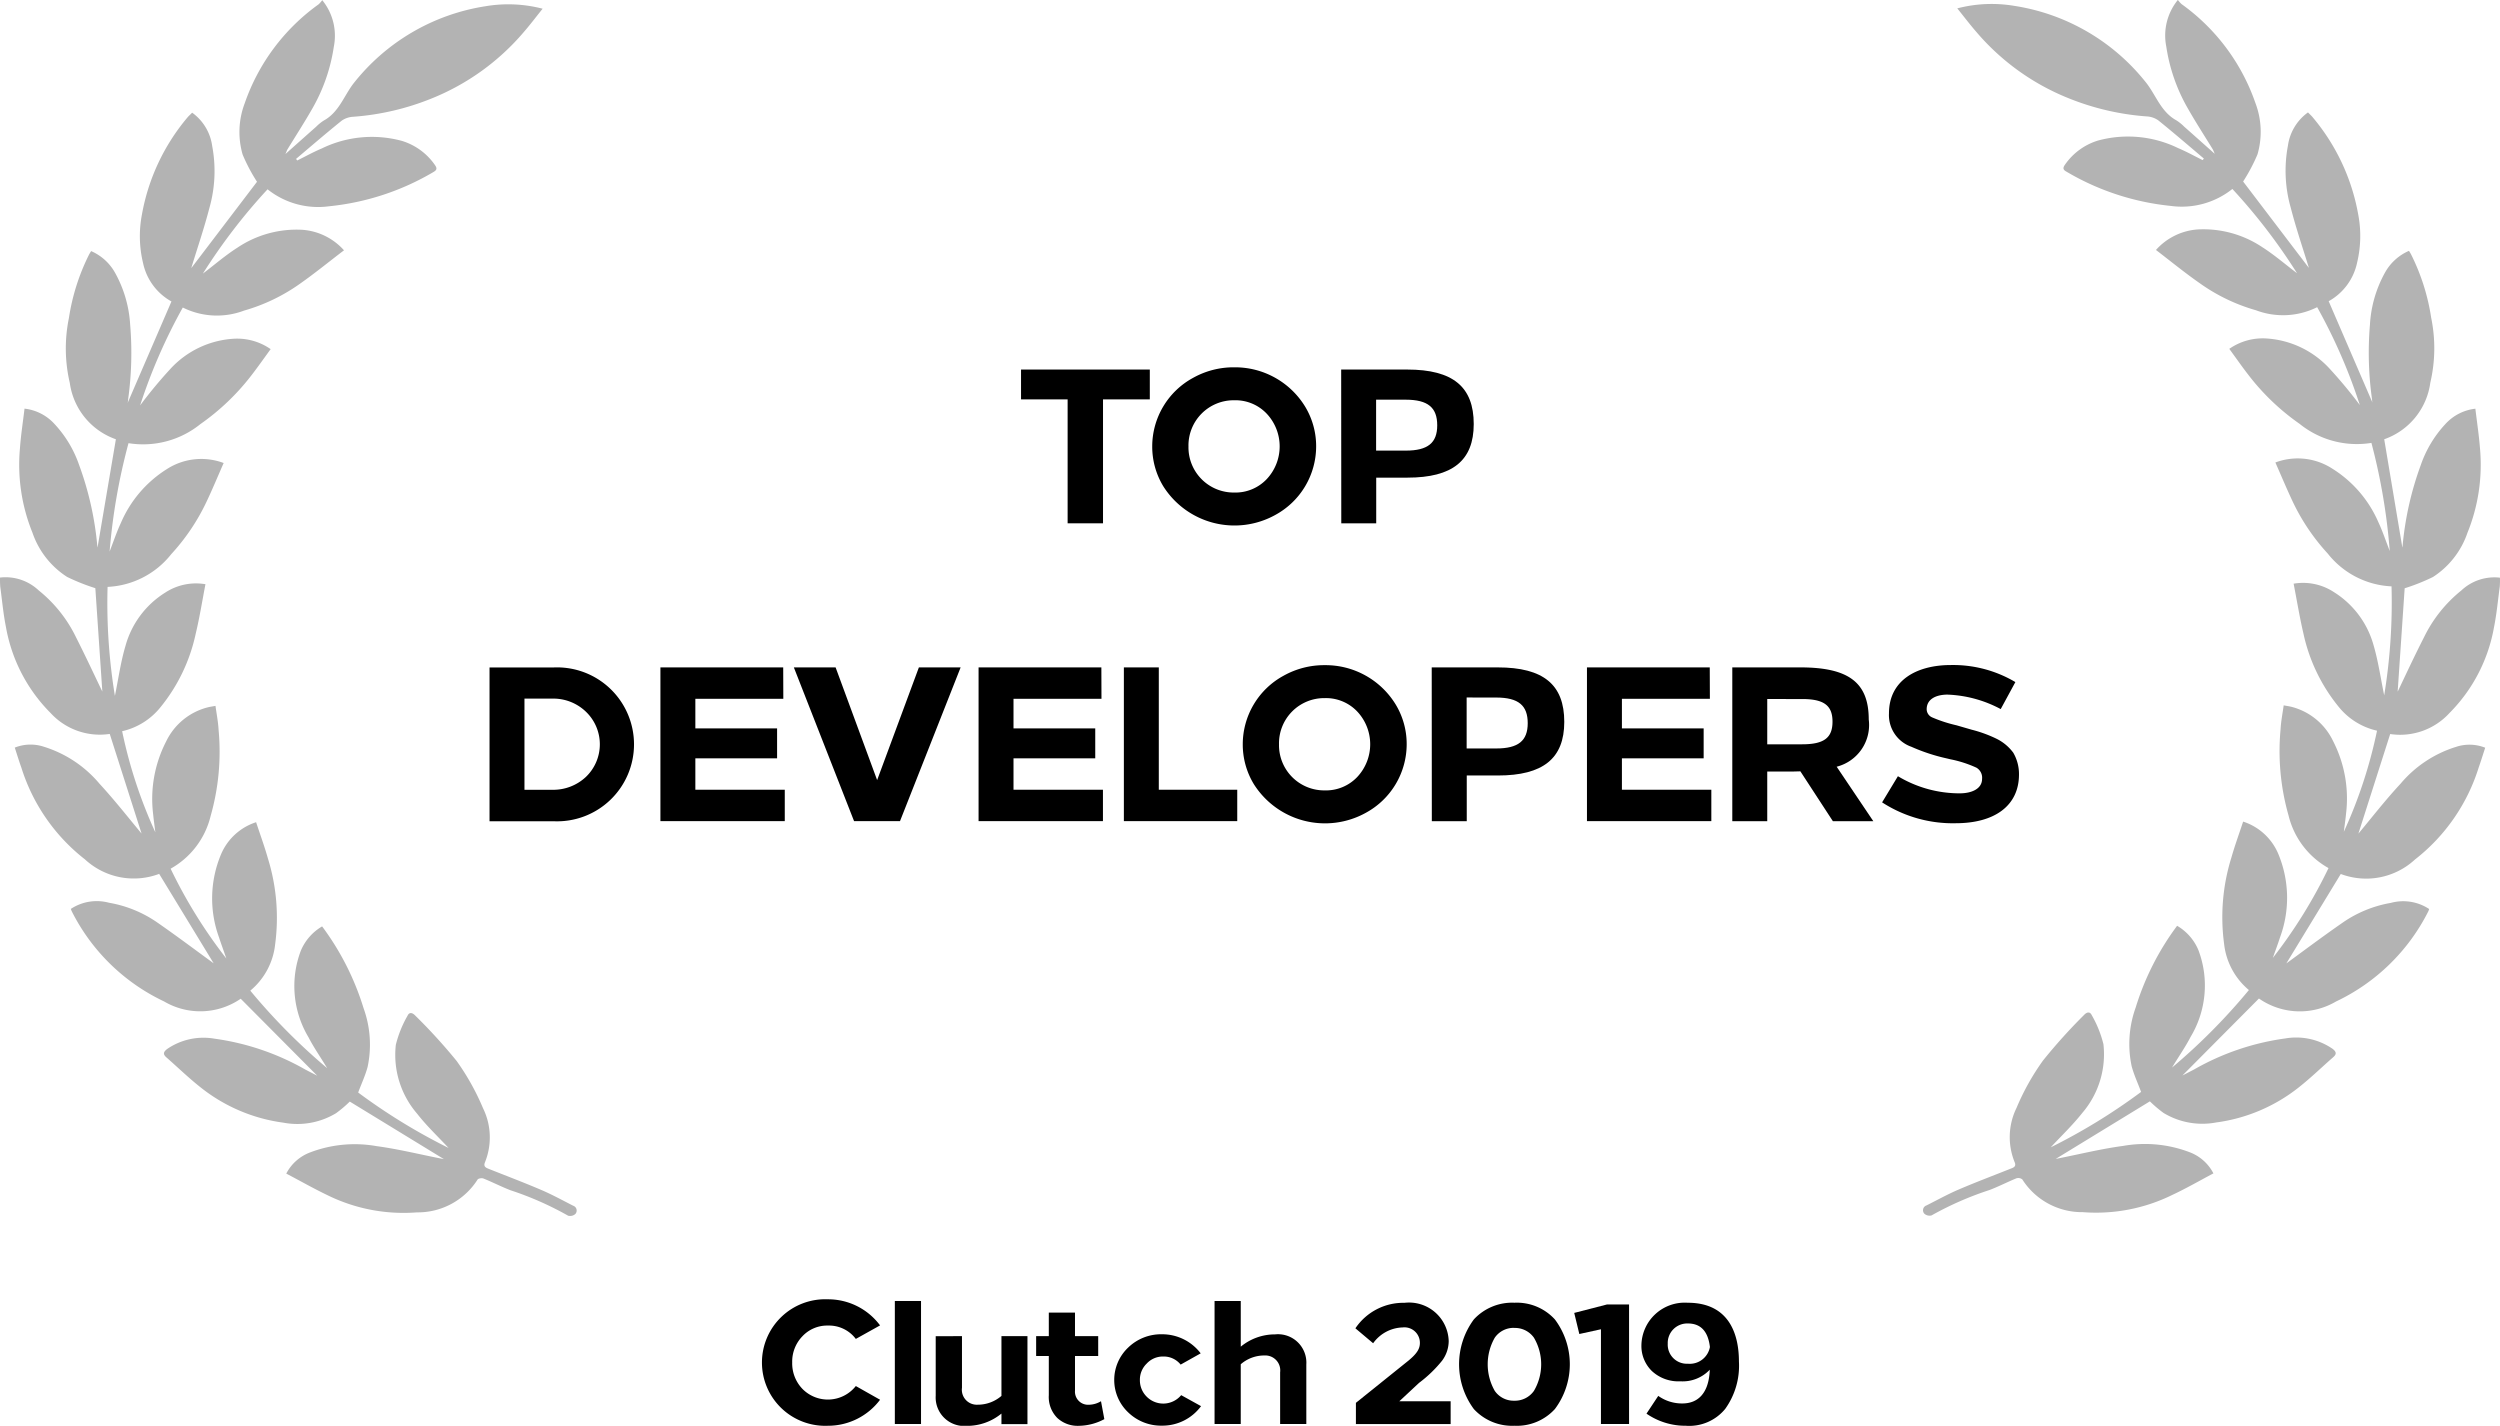 <?xml version="1.0" encoding="UTF-8"?>
<svg xmlns="http://www.w3.org/2000/svg" id="Group_19204" data-name="Group 19204" width="136.41" height="77.796" viewBox="0 0 136.41 77.796">
  <g id="Group_15398" data-name="Group 15398" transform="translate(0 0)">
    <path id="Path_12183" data-name="Path 12183" d="M13.134,143.627l4.175,4.2-.639-.33a13.785,13.785,0,0,0-4.976-1.692,3.5,3.5,0,0,0-2.573.564c-.2.155-.245.28-.044.456.626.55,1.224,1.131,1.877,1.645a9.193,9.193,0,0,0,4.507,1.919,4.085,4.085,0,0,0,2.878-.518,6.606,6.606,0,0,0,.746-.633l5.138,3.141-.169-.033c-1.172-.231-2.332-.519-3.51-.677a6.821,6.821,0,0,0-3.624.344,2.428,2.428,0,0,0-1.3,1.155c.764.4,1.492.816,2.238,1.173a9.4,9.4,0,0,0,4.89.943,3.867,3.867,0,0,0,3.31-1.789c.036-.064.234-.095.32-.059.494.2.972.444,1.47.639A17.479,17.479,0,0,1,31,155.466a.427.427,0,0,0,.393-.094.278.278,0,0,0-.019-.393.283.283,0,0,0-.1-.058c-.571-.291-1.133-.6-1.722-.853-.948-.407-1.918-.773-2.877-1.155-.166-.067-.309-.126-.213-.362a3.617,3.617,0,0,0-.107-2.952,13.21,13.21,0,0,0-1.437-2.574,30.174,30.174,0,0,0-2.266-2.485c-.128-.136-.312-.213-.415.014a6.139,6.139,0,0,0-.639,1.587,4.916,4.916,0,0,0,1.163,3.76c.533.684,1.178,1.289,1.713,1.867a32.415,32.415,0,0,1-4.931-3.024c.19-.505.394-.94.516-1.4a5.845,5.845,0,0,0-.221-3.2,14.644,14.644,0,0,0-2.262-4.464,2.78,2.78,0,0,0-1.163,1.33,5.441,5.441,0,0,0,.426,4.73c.28.547.639,1.055,1.013,1.676a33.082,33.082,0,0,1-4.195-4.23,3.81,3.81,0,0,0,1.356-2.528,10.959,10.959,0,0,0-.4-4.705c-.185-.653-.42-1.294-.639-1.958a3.115,3.115,0,0,0-1.918,1.763,6.207,6.207,0,0,0-.107,4.517c.126.388.27.771.4,1.156a26.943,26.943,0,0,1-3.039-4.9,4.5,4.5,0,0,0,2.18-2.865,12.79,12.79,0,0,0,.436-4.719c-.022-.426-.107-.847-.168-1.3-.185.035-.32.052-.444.086a3.467,3.467,0,0,0-2.253,1.865,6.844,6.844,0,0,0-.705,3.958c.032.33.08.66.121.991a25.765,25.765,0,0,1-1.812-5.517,3.74,3.74,0,0,0,2.094-1.312,9.487,9.487,0,0,0,1.918-4c.213-.886.355-1.784.533-2.709a3.062,3.062,0,0,0-2.2.461,4.984,4.984,0,0,0-2.162,2.9c-.264.887-.389,1.812-.578,2.732a31.256,31.256,0,0,1-.4-5.947,4.7,4.7,0,0,0,3.475-1.787,11.414,11.414,0,0,0,1.9-2.809c.335-.7.632-1.423.959-2.163a3.469,3.469,0,0,0-3.109.338A6.466,6.466,0,0,0,6.6,117.657c-.228.486-.4,1-.619,1.57a32.9,32.9,0,0,1,1.031-5.914,4.976,4.976,0,0,0,3.923-1.041,12.663,12.663,0,0,0,2.794-2.673c.356-.461.69-.94,1.039-1.417a3.2,3.2,0,0,0-2.064-.564,5.1,5.1,0,0,0-3.4,1.635,25.255,25.255,0,0,0-1.659,2,29.929,29.929,0,0,1,2.329-5.341,4.172,4.172,0,0,0,3.337.169,9.991,9.991,0,0,0,3.073-1.479c.807-.566,1.57-1.193,2.386-1.812a3.375,3.375,0,0,0-2.252-1.118,5.78,5.78,0,0,0-3.564.974c-.648.41-1.232.921-1.884,1.415a31.51,31.51,0,0,1,3.529-4.6,4.421,4.421,0,0,0,3.357.926,13.911,13.911,0,0,0,5.7-1.872c.184-.107.2-.2.081-.371a3.39,3.39,0,0,0-1.812-1.326,6.247,6.247,0,0,0-4.37.416c-.457.192-.892.435-1.337.654l-.064-.086c.828-.7,1.648-1.406,2.491-2.086a1.2,1.2,0,0,1,.632-.213,14.1,14.1,0,0,0,4.279-1,12.926,12.926,0,0,0,5.019-3.616c.35-.4.672-.832,1.034-1.279a7.42,7.42,0,0,0-3.091-.14,11.378,11.378,0,0,0-7.25,4.244c-.514.683-.786,1.554-1.606,2a2.449,2.449,0,0,0-.419.342c-.533.47-1.06.942-1.669,1.483.064-.147.081-.2.107-.248.452-.739.924-1.467,1.353-2.219a9.624,9.624,0,0,0,1.181-3.39,3.068,3.068,0,0,0-.632-2.539,1.464,1.464,0,0,1-.2.228,11.1,11.1,0,0,0-4.031,5.4,4.419,4.419,0,0,0-.112,2.8,9.55,9.55,0,0,0,.783,1.481l-3.581,4.705c-.006.032,0-.014.012-.056.327-1.066.69-2.131.97-3.213a7.376,7.376,0,0,0,.153-3.394,2.683,2.683,0,0,0-1.093-1.812c-.1.107-.192.181-.267.275a11.3,11.3,0,0,0-2.472,5.277,6.249,6.249,0,0,0,.06,2.649,3.14,3.14,0,0,0,1.55,2.1l-2.427,5.621a.513.513,0,0,0,.058-.243,18.443,18.443,0,0,0,.117-4.1,6.624,6.624,0,0,0-.831-2.854,2.74,2.74,0,0,0-1.3-1.172c-.052.086-.084.136-.112.188a11.611,11.611,0,0,0-1.1,3.465,8.249,8.249,0,0,0,.049,3.543A3.807,3.807,0,0,0,6.323,113.1L5.3,119.136a.3.3,0,0,0,.012-.188,17.325,17.325,0,0,0-1-4.458,6.267,6.267,0,0,0-1.332-2.217,2.6,2.6,0,0,0-1.642-.844c-.088.746-.2,1.455-.25,2.171a9.872,9.872,0,0,0,.684,4.6A4.651,4.651,0,0,0,3.66,120.61a11.1,11.1,0,0,0,1.542.615l.382,5.642c-.4-.827-.9-1.905-1.436-2.963a7.428,7.428,0,0,0-2.037-2.558,2.637,2.637,0,0,0-2.109-.7,4.729,4.729,0,0,0,.012.5c.1.737.166,1.481.312,2.208a8.8,8.8,0,0,0,2.431,4.679,3.644,3.644,0,0,0,3.231,1.145l1.736,5.435c-.679-.811-1.448-1.8-2.3-2.724a6.458,6.458,0,0,0-3.018-2.008,2.314,2.314,0,0,0-1.6.044c.126.384.233.741.359,1.089a10.216,10.216,0,0,0,3.47,5.009,3.922,3.922,0,0,0,4.05.791l2.974,4.881c-.859-.624-1.958-1.451-3.091-2.238a6.565,6.565,0,0,0-2.613-1.066,2.568,2.568,0,0,0-2.089.334.984.984,0,0,0,.046.124,10.8,10.8,0,0,0,5.04,4.925A3.892,3.892,0,0,0,13.134,143.627Z" transform="translate(0 -89.132)" opacity="0.3" style="isolation: isolate"></path>
    <path id="Path_12184" data-name="Path 12184" d="M416.366,143.771a10.814,10.814,0,0,0,5.042-4.925,1.185,1.185,0,0,0,.044-.124,2.566,2.566,0,0,0-2.088-.334,6.565,6.565,0,0,0-2.614,1.066c-1.131.783-2.229,1.61-3.091,2.238l2.971-4.881a3.922,3.922,0,0,0,4.05-.791,10.208,10.208,0,0,0,3.472-5.009c.124-.35.232-.706.359-1.089a2.314,2.314,0,0,0-1.6-.044,6.459,6.459,0,0,0-3.02,2.008c-.853.919-1.62,1.913-2.3,2.724l1.735-5.435a3.648,3.648,0,0,0,3.234-1.145,8.8,8.8,0,0,0,2.43-4.679c.147-.728.213-1.471.314-2.208a4.52,4.52,0,0,0,.011-.5,2.639,2.639,0,0,0-2.109.7,7.454,7.454,0,0,0-2.037,2.558c-.54,1.056-1.036,2.131-1.435,2.963l.382-5.642a11.05,11.05,0,0,0,1.543-.615,4.648,4.648,0,0,0,1.883-2.412,9.87,9.87,0,0,0,.685-4.6c-.056-.716-.164-1.427-.253-2.171a2.6,2.6,0,0,0-1.642.844A6.285,6.285,0,0,0,421,114.486a17.327,17.327,0,0,0-1,4.458.32.32,0,0,0,.012.188L419,113.091a3.806,3.806,0,0,0,2.515-3.085,8.249,8.249,0,0,0,.048-3.543,11.535,11.535,0,0,0-1.1-3.465c-.028-.052-.06-.107-.112-.188a2.744,2.744,0,0,0-1.3,1.172,6.607,6.607,0,0,0-.829,2.854,18.269,18.269,0,0,0,.117,4.1.479.479,0,0,0,.058.243l-2.427-5.621a3.145,3.145,0,0,0,1.55-2.1,6.249,6.249,0,0,0,.059-2.649,11.3,11.3,0,0,0-2.473-5.277c-.075-.094-.165-.172-.266-.275a2.694,2.694,0,0,0-1.093,1.812,7.354,7.354,0,0,0,.155,3.394c.279,1.083.639,2.143.969,3.213.014.043.019.088.012.056l-3.581-4.705a9.576,9.576,0,0,0,.784-1.481,4.419,4.419,0,0,0-.113-2.8,11.085,11.085,0,0,0-4.031-5.4,1.54,1.54,0,0,1-.2-.228,3.073,3.073,0,0,0-.634,2.539,9.593,9.593,0,0,0,1.182,3.39c.427.752.9,1.481,1.353,2.219a2.662,2.662,0,0,1,.107.248c-.606-.541-1.136-1.013-1.667-1.483a2.46,2.46,0,0,0-.426-.343c-.817-.449-1.092-1.319-1.606-2a11.377,11.377,0,0,0-7.254-4.248,7.412,7.412,0,0,0-3.091.14c.36.449.684.875,1.034,1.279a12.919,12.919,0,0,0,5.018,3.616,14.115,14.115,0,0,0,4.279,1,1.2,1.2,0,0,1,.633.213c.843.68,1.662,1.386,2.489,2.086l-.064.086c-.445-.22-.88-.463-1.336-.654a6.251,6.251,0,0,0-4.37-.416,3.4,3.4,0,0,0-1.812,1.326c-.118.169-.106.27.081.371a13.916,13.916,0,0,0,5.7,1.872,4.423,4.423,0,0,0,3.358-.926,31.508,31.508,0,0,1,3.528,4.6c-.651-.494-1.236-1-1.884-1.415a5.778,5.778,0,0,0-3.564-.974,3.37,3.37,0,0,0-2.25,1.118c.816.625,1.58,1.251,2.386,1.812a9.983,9.983,0,0,0,3.072,1.479,4.175,4.175,0,0,0,3.338-.169,29.819,29.819,0,0,1,2.328,5.34,25.453,25.453,0,0,0-1.658-1.995,5.1,5.1,0,0,0-3.4-1.635,3.191,3.191,0,0,0-2.065.564c.35.477.683.959,1.039,1.417a12.629,12.629,0,0,0,2.795,2.673,4.972,4.972,0,0,0,3.921,1.041,32.933,32.933,0,0,1,1,5.9c-.223-.571-.391-1.084-.619-1.57a6.468,6.468,0,0,0-2.512-2.923,3.469,3.469,0,0,0-3.109-.338c.327.741.626,1.46.959,2.163a11.379,11.379,0,0,0,1.9,2.809,4.7,4.7,0,0,0,3.478,1.787,31.39,31.39,0,0,1-.4,5.947c-.19-.918-.32-1.846-.579-2.732a4.98,4.98,0,0,0-2.163-2.9,3.059,3.059,0,0,0-2.2-.461c.18.924.327,1.824.533,2.709a9.478,9.478,0,0,0,1.918,4,3.742,3.742,0,0,0,2.1,1.312,25.829,25.829,0,0,1-1.812,5.517c.041-.33.09-.66.122-.991a6.855,6.855,0,0,0-.707-3.958,3.465,3.465,0,0,0-2.253-1.865c-.127-.033-.259-.051-.443-.085-.062.449-.147.87-.169,1.295a12.8,12.8,0,0,0,.436,4.719,4.5,4.5,0,0,0,2.179,2.865,26.936,26.936,0,0,1-3.038,4.9c.136-.386.28-.768.405-1.156a6.218,6.218,0,0,0-.107-4.517,3.119,3.119,0,0,0-1.919-1.763c-.218.664-.452,1.3-.639,1.958a10.938,10.938,0,0,0-.4,4.705,3.824,3.824,0,0,0,1.354,2.528,33.023,33.023,0,0,1-4.195,4.23c.378-.621.733-1.13,1.015-1.676a5.442,5.442,0,0,0,.426-4.73,2.769,2.769,0,0,0-1.163-1.33,14.644,14.644,0,0,0-2.262,4.464,5.86,5.86,0,0,0-.218,3.2c.121.456.325.891.515,1.4a32.372,32.372,0,0,1-4.931,3.024c.533-.578,1.172-1.183,1.714-1.867a4.921,4.921,0,0,0,1.162-3.76,6.109,6.109,0,0,0-.639-1.587c-.107-.224-.287-.149-.413-.014A30.128,30.128,0,0,0,400.375,147a13.175,13.175,0,0,0-1.437,2.574,3.624,3.624,0,0,0-.107,2.952c.107.238-.04.3-.207.362-.959.383-1.926.746-2.877,1.155-.588.254-1.15.567-1.722.853a.278.278,0,0,0-.117.451.427.427,0,0,0,.393.094,17.483,17.483,0,0,1,3.16-1.385c.5-.191.975-.436,1.471-.64a.356.356,0,0,1,.32.059,3.864,3.864,0,0,0,3.3,1.788,9.412,9.412,0,0,0,4.891-.943c.753-.352,1.476-.769,2.238-1.173a2.42,2.42,0,0,0-1.3-1.155,6.821,6.821,0,0,0-3.624-.344c-1.181.158-2.345.445-3.51.677l-.171.033,5.138-3.141a6.707,6.707,0,0,0,.746.633,4.086,4.086,0,0,0,2.877.518,9.2,9.2,0,0,0,4.507-1.918c.653-.515,1.252-1.1,1.878-1.646.2-.176.159-.3-.044-.456a3.5,3.5,0,0,0-2.573-.564,13.766,13.766,0,0,0-4.976,1.692l-.639.33,4.175-4.2A3.893,3.893,0,0,0,416.366,143.771Z" transform="translate(-288.908 -89.123)" opacity="0.3" style="isolation: isolate"></path>
  </g>
  <g id="Group_19202" data-name="Group 19202" transform="translate(26.711 20.042)">
    <path id="Path_19934" data-name="Path 19934" d="M216.135,166.428h-2.553v6.762h-1.931v-6.762h-2.542V164.8h7.026Z" transform="translate(-180.108 -164.678)"></path>
    <path id="Path_19935" data-name="Path 19935" d="M240.448,164.347a4.482,4.482,0,0,1,3.872,2.146,4.166,4.166,0,0,1,.6,2.17,4.261,4.261,0,0,1-2.23,3.74,4.594,4.594,0,0,1-6.114-1.571,4.162,4.162,0,0,1-.6-2.17,4.26,4.26,0,0,1,2.23-3.74A4.522,4.522,0,0,1,240.448,164.347Zm-2.494,4.316a2.467,2.467,0,0,0,2.494,2.517,2.352,2.352,0,0,0,1.774-.731,2.609,2.609,0,0,0,0-3.573,2.351,2.351,0,0,0-1.774-.731A2.467,2.467,0,0,0,237.954,168.663Z" transform="translate(-199.817 -164.347)"></path>
    <path id="Path_19936" data-name="Path 19936" d="M274.674,164.8h3.6c2.505,0,3.633.947,3.633,2.973,0,2-1.163,2.925-3.621,2.925h-1.7v2.494h-1.906Zm1.906,1.642v2.781H278.2c1.2,0,1.715-.419,1.715-1.379s-.492-1.4-1.727-1.4Z" transform="translate(-228.205 -164.678)"></path>
    <path id="Path_19937" data-name="Path 19937" d="M100.256,225.8h3.5a4.2,4.2,0,1,1,0,8.392h-3.5Zm1.906,1.7v4.975h1.523a2.6,2.6,0,0,0,1.834-.707,2.462,2.462,0,0,0,0-3.549,2.562,2.562,0,0,0-1.834-.719Z" transform="translate(-100.256 -209.423)"></path>
    <path id="Path_19938" data-name="Path 19938" d="M141.968,227.512h-4.8v1.618h4.46v1.631h-4.46v1.714h4.879v1.714h-6.785V225.8h6.7Z" transform="translate(-125.938 -209.426)"></path>
    <path id="Path_19939" data-name="Path 19939" d="M168.371,234.19h-2.505L162.58,225.8h2.278l2.266,6.15,2.278-6.15h2.278Z" transform="translate(-145.975 -209.426)"></path>
    <path id="Path_19940" data-name="Path 19940" d="M207.127,227.512h-4.8v1.618h4.46v1.631h-4.46v1.714h4.88v1.714h-6.786V225.8h6.7Z" transform="translate(-173.737 -209.426)"></path>
    <path id="Path_19941" data-name="Path 19941" d="M232.075,232.475h4.28v1.714h-6.186V225.8h1.906Z" transform="translate(-195.557 -209.426)"></path>
    <path id="Path_19942" data-name="Path 19942" d="M258.987,225.347a4.482,4.482,0,0,1,3.872,2.146,4.165,4.165,0,0,1,.6,2.17,4.261,4.261,0,0,1-2.23,3.74,4.594,4.594,0,0,1-6.114-1.571,4.162,4.162,0,0,1-.6-2.17,4.26,4.26,0,0,1,2.23-3.74A4.522,4.522,0,0,1,258.987,225.347Zm-2.494,4.316a2.467,2.467,0,0,0,2.494,2.517,2.352,2.352,0,0,0,1.774-.731,2.609,2.609,0,0,0,0-3.573,2.351,2.351,0,0,0-1.774-.731A2.467,2.467,0,0,0,256.493,229.663Z" transform="translate(-213.416 -209.095)"></path>
    <path id="Path_19943" data-name="Path 19943" d="M293.214,225.8h3.6c2.505,0,3.633.947,3.633,2.973,0,2-1.163,2.925-3.621,2.925h-1.7v2.494h-1.906Zm1.906,1.642v2.781h1.618c1.2,0,1.715-.419,1.715-1.379s-.492-1.4-1.727-1.4Z" transform="translate(-241.805 -209.426)"></path>
    <path id="Path_19944" data-name="Path 19944" d="M331.73,227.512h-4.8v1.618h4.46v1.631h-4.46v1.714h4.879v1.714h-6.786V225.8h6.7Z" transform="translate(-265.143 -209.426)"></path>
    <path id="Path_19945" data-name="Path 19945" d="M354.773,225.8h3.717c2.649,0,3.728.839,3.728,2.841a2.349,2.349,0,0,1-1.75,2.578l2,2.973h-2.206l-1.774-2.721-.456.012H356.68v2.709h-1.907Zm1.907,1.726v2.47h1.906c1.2,0,1.655-.36,1.655-1.235s-.456-1.235-1.655-1.235Z" transform="translate(-286.963 -209.426)"></path>
    <path id="Path_19946" data-name="Path 19946" d="M392.7,226.27l-.8,1.474a6.662,6.662,0,0,0-2.925-.791c-.659.012-1.115.276-1.115.8a.493.493,0,0,0,.3.444,7.632,7.632,0,0,0,1.331.432l.827.24a7.014,7.014,0,0,1,1.367.5,2.525,2.525,0,0,1,.9.755,2.313,2.313,0,0,1,.312,1.187c0,1.714-1.343,2.661-3.453,2.661a7.083,7.083,0,0,1-4.016-1.139l.863-1.427a6.526,6.526,0,0,0,3.369.935c.647,0,1.223-.24,1.223-.791a.632.632,0,0,0-.312-.611,6.342,6.342,0,0,0-1.415-.456l-.2-.048a10.077,10.077,0,0,1-1.93-.635,1.831,1.831,0,0,1-1.223-1.822c0-1.8,1.5-2.638,3.381-2.638A6.66,6.66,0,0,1,392.7,226.27Z" transform="translate(-309.444 -209.095)"></path>
  </g>
  <g id="Group_19203" data-name="Group 19203" transform="translate(41.641 70.89)">
    <path id="Path_19947" data-name="Path 19947" d="M162.674,356.631l-1.323.738a1.832,1.832,0,0,0-1.515-.729,1.854,1.854,0,0,0-1.4.585,1.983,1.983,0,0,0-.556,1.429,2.006,2.006,0,0,0,.556,1.439,1.945,1.945,0,0,0,2.915-.153l1.323.748a3.551,3.551,0,0,1-2.848,1.419,3.453,3.453,0,1,1,0-6.9A3.533,3.533,0,0,1,162.674,356.631Z" transform="translate(-156.295 -355.202)"></path>
    <path id="Path_19948" data-name="Path 19948" d="M184.692,362.277h-1.429v-6.713h1.429Z" transform="translate(-176.078 -355.467)"></path>
    <path id="Path_19949" data-name="Path 19949" d="M193.079,362.763v2.82a.816.816,0,0,0,.854.921,1.973,1.973,0,0,0,1.3-.48v-3.26h1.419v4.8h-1.419v-.576a2.953,2.953,0,0,1-1.88.671,1.557,1.557,0,0,1-1.707-1.64v-3.251Z" transform="translate(-182.231 -360.748)"></path>
    <path id="Path_19950" data-name="Path 19950" d="M214.325,359.225h1.266v1.084h-1.266V362.2a.715.715,0,0,0,.767.768,1.306,1.306,0,0,0,.652-.192l.182.978a3.025,3.025,0,0,1-1.381.364,1.636,1.636,0,0,1-1.179-.422,1.62,1.62,0,0,1-.47-1.247v-2.139h-.691v-1.084h.691V357.94h1.429Z" transform="translate(-197.31 -357.21)"></path>
    <path id="Path_19951" data-name="Path 19951" d="M232.908,363.439l-1.093.614a1.182,1.182,0,0,0-.95-.441,1.2,1.2,0,0,0-.9.383,1.223,1.223,0,0,0-.374.9,1.26,1.26,0,0,0,.374.911,1.271,1.271,0,0,0,1.879-.086l1.084.6a2.615,2.615,0,0,1-2.129,1.064,2.577,2.577,0,0,1-1.851-.728,2.434,2.434,0,0,1,0-3.529,2.576,2.576,0,0,1,1.851-.729A2.635,2.635,0,0,1,232.908,363.439Z" transform="translate(-209.035 -360.485)"></path>
    <path id="Path_19952" data-name="Path 19952" d="M250.174,355.564v2.493a2.929,2.929,0,0,1,1.87-.671,1.549,1.549,0,0,1,1.707,1.64v3.251h-1.429v-2.819a.816.816,0,0,0-.854-.921,1.951,1.951,0,0,0-1.295.48v3.26h-1.429v-6.713Z" transform="translate(-224.114 -355.467)"></path>
    <path id="Path_19953" data-name="Path 19953" d="M282.675,358.013a1.811,1.811,0,0,1-.364,1.074,6.958,6.958,0,0,1-1.256,1.209l-1.074,1h2.8v1.247h-5.169v-1.16l2.877-2.311c.46-.384.614-.642.614-.959a.844.844,0,0,0-.94-.844,2.052,2.052,0,0,0-1.611.863l-.968-.815a3.149,3.149,0,0,1,2.675-1.391A2.164,2.164,0,0,1,282.675,358.013Z" transform="translate(-245.269 -355.729)"></path>
    <path id="Path_19954" data-name="Path 19954" d="M301.842,355.924a2.808,2.808,0,0,1,2.206.911,4.075,4.075,0,0,1,0,4.891,2.808,2.808,0,0,1-2.206.911,2.842,2.842,0,0,1-2.215-.911,4.113,4.113,0,0,1,0-4.891A2.843,2.843,0,0,1,301.842,355.924Zm-.01,1.372a1.251,1.251,0,0,0-1.064.537,2.923,2.923,0,0,0,0,2.9,1.251,1.251,0,0,0,1.064.537,1.267,1.267,0,0,0,1.074-.537,2.861,2.861,0,0,0,0-2.9A1.267,1.267,0,0,0,301.832,357.3Z" transform="translate(-260.849 -355.732)"></path>
    <path id="Path_19955" data-name="Path 19955" d="M325.393,362.805h-1.534v-5.169l-1.18.259-.278-1.151,1.784-.46h1.208Z" transform="translate(-278.146 -355.996)"></path>
    <path id="Path_19956" data-name="Path 19956" d="M341.476,359.127a4.041,4.041,0,0,1-.748,2.589,2.533,2.533,0,0,1-2.148.921,3.718,3.718,0,0,1-2.148-.661l.642-.969a2.224,2.224,0,0,0,1.314.413c.873,0,1.372-.575,1.477-1.563a2.54,2.54,0,0,0,.019-.278,2.032,2.032,0,0,1-1.6.633,2.126,2.126,0,0,1-1.563-.566,1.909,1.909,0,0,1-.566-1.4,2.363,2.363,0,0,1,2.522-2.321C341.035,355.924,341.476,357.785,341.476,359.127Zm-3.884-.968a1.042,1.042,0,0,0,1.093,1.093,1.119,1.119,0,0,0,1.208-.911c-.1-.854-.5-1.285-1.2-1.285A1.063,1.063,0,0,0,337.592,358.159Z" transform="translate(-288.234 -355.732)"></path>
  </g>
</svg>
